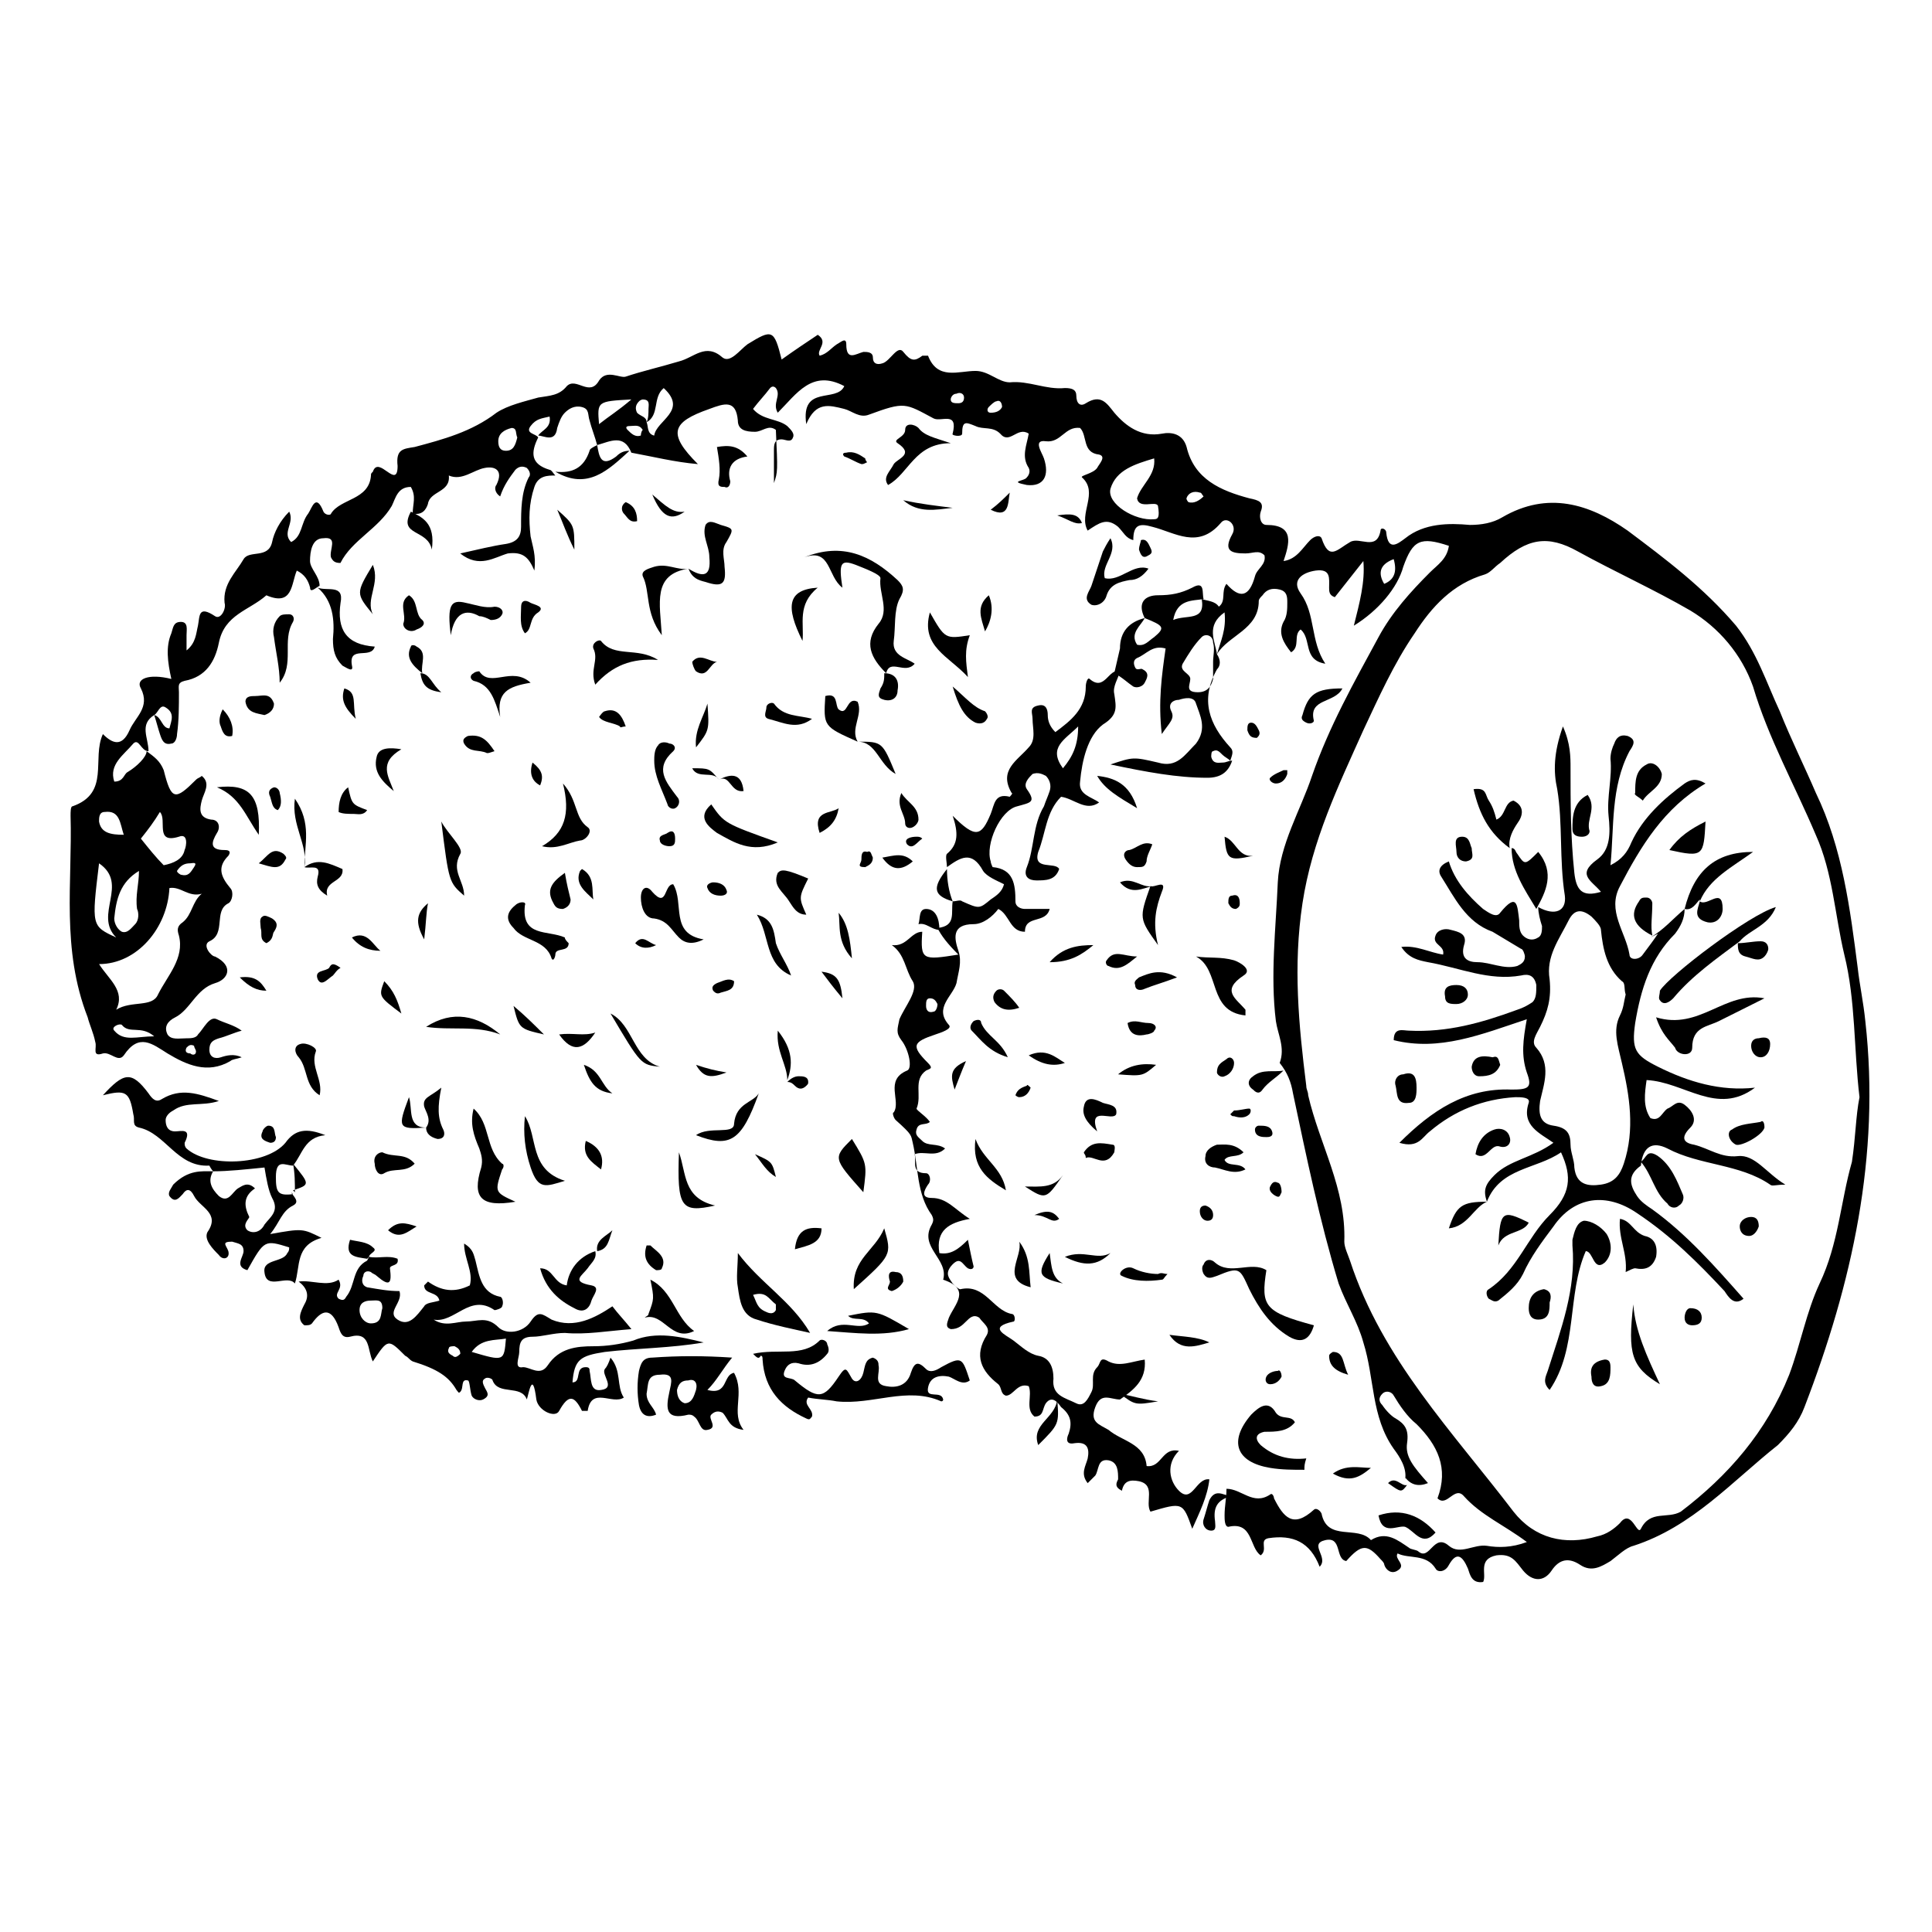 <?xml version="1.0" encoding="UTF-8"?>
<!-- Uploaded to: SVG Repo, www.svgrepo.com, Generator: SVG Repo Mixer Tools -->
<svg fill="#000000" width="800px" height="800px" version="1.1" viewBox="144 144 512 512" xmlns="http://www.w3.org/2000/svg">
 <g>
  <path d="m228.7 299.24c-1.008 0.504-2.519 2.016-2.519 0.504-0.504-2.016-1.512-3.527-3.527-4.535-1.512 3.527-1.008 9.574-8.062 6.551-4.535 4.031-11.082 5.039-12.594 12.594-1.008 5.039-3.523 9.066-9.066 10.074-2.016 0.504-1.512 1.512-1.512 3.023 0 3.527 0 7.559-0.504 11.082 0 1.008-0.504 2.519-1.512 2.519-2.016 0.504-2.519-1.008-3.023-2.519-0.504-1.512-1.008-3.527-1.512-5.039 2.016 0.504 2.016 3.527 4.031 3.527 0.504-2.016 1.512-4.031-1.008-5.543-1.512-1.008-2.016 1.512-3.023 2.016-4.031 2.523-1.512 6.051-1.512 9.574-2.016 0-2.519-3.527-4.031-2.016-2.519 3.023-6.551 5.543-5.039 10.078 2.519 0 2.519-2.016 3.527-2.519 2.519-1.512 5.039-4.031 5.039-5.543 2.016 1.512 3.527 2.519 4.535 5.039 2.016 8.062 3.023 8.062 8.566 2.519 0.504-0.504 1.008-0.504 1.512-1.008 2.519 2.016 0.504 4.535 0 6.551s-1.008 4.535 2.519 5.039c2.016 0 2.519 2.016 1.512 3.527-1.512 2.519-2.016 4.535 2.016 4.535 0.504 0 2.016 0 1.008 1.512-3.023 3.023-2.016 5.543 0.504 8.566 1.008 1.008 0.504 3.527-0.504 4.031-4.031 2.016-0.504 8.062-5.039 10.078-2.016 1.008 0.504 4.031 1.512 4.031 5.039 2.519 3.527 6.047 0 7.055-5.039 1.512-6.551 7.055-10.578 9.07-2.016 1.008-3.023 2.519-2.016 4.535 1.008 1.512 3.023 1.008 5.039 1.008 1.008 0 2.519 0 3.023-1.008 1.512-1.512 3.023-5.039 5.039-4.031 2.016 1.008 4.535 1.512 6.551 3.023-2.016 0.504-4.031 1.512-6.047 2.016-1.512 0.504-2.519 1.008-2.519 3.023 0 2.016 1.512 2.519 3.023 2.016 1.512-0.504 3.527-1.008 5.543 0-1.512 0.504-2.519 0.504-3.023 1.008-6.055 3.512-11.594 0.992-16.633-2.031-4.031-2.519-7.559-5.543-11.586 0.504-1.512 2.016-3.527-1.008-5.543-0.504-3.023 1.008-1.512-1.512-2.016-3.023-0.504-2.519-1.512-4.535-2.016-6.551-7.055-18.133-4.031-35.766-4.535-53.398 0-1.008 0-2.519 0.504-2.519 10.078-3.527 5.039-12.594 8.062-19.145 2.519 2.519 5.039 3.527 7.055-1.008 1.512-3.527 5.543-6.047 3.023-11.082-1.512-2.519 2.016-4.031 8.062-2.519-1.012-4.535-1.516-8.566-0.004-12.094 0.504-1.512 0.504-3.023 2.519-3.023s1.512 2.016 1.512 3.527v4.031c2.519-2.016 2.519-4.535 3.023-6.551 0.504-2.519 0-5.543 4.535-2.519 1.512 1.008 3.023-2.016 2.519-3.527-0.504-5.039 3.023-8.062 5.039-11.586 1.512-2.519 6.551 0 7.559-4.535 0.504-2.519 2.016-5.543 4.535-8.062 1.512 3.023-2.016 5.543 0.504 8.062 3.023-1.512 2.519-5.039 4.535-7.559 1.008-1.512 2.016-5.543 4.031-0.504 0.504 1.008 2.016 1.008 2.016 0.504 2.519-4.031 10.078-3.527 10.578-10.078 0-0.504 0-0.504 0.504-1.008 1.512-4.535 6.551 5.039 6.551-1.512-0.504-4.535 1.512-4.535 4.535-5.039 7.559-2.016 15.113-4.031 21.664-9.07 3.023-2.016 7.559-3.023 11.082-4.031 3.023-0.504 5.543-0.504 7.559-3.023 2.519-2.519 6.047 3.023 8.566-1.512 2.016-3.023 5.543-0.504 7.055-1.008 4.535-1.512 9.07-2.519 14.105-4.031 4.031-1.008 7.055-5.039 11.586-1.008 2.016 1.512 4.535-2.016 6.551-3.527 6.551-4.031 7.055-4.031 9.07 4.031 3.527-2.519 6.551-4.535 9.574-6.551 3.023 2.016-0.504 4.031 0.504 5.543 2.016-0.504 3.023-2.016 4.535-3.023 1.008-0.504 2.519-2.016 2.519 0 0 4.535 2.519 2.519 4.535 2.016 1.008 0 2.519 0 2.519 1.512s1.008 2.016 2.519 1.512c2.016-0.504 4.031-5.039 5.543-3.023 2.016 2.519 3.023 2.519 5.039 1.008h1.512c2.519 6.551 8.062 4.031 12.594 4.031 3.527 0 6.047 3.023 9.07 3.023 5.039-0.504 9.574 2.016 14.609 1.512 2.016 0 3.023 0.504 3.023 2.016 0 2.016 1.008 3.023 2.519 2.016 4.031-2.519 5.543 0 7.559 2.519 3.023 3.527 7.055 6.551 12.594 5.543 2.519-0.504 5.543 0 6.551 3.527 2.016 8.566 9.07 11.586 16.625 13.602 2.519 0.504 4.031 1.008 3.023 3.527-0.504 1.512 0 3.527 1.512 3.527 7.559 0 6.047 5.039 4.535 9.574 3.527-0.504 5.039-3.527 7.055-5.543 1.008-1.008 2.519-1.512 3.023-0.504 2.016 6.047 4.031 3.023 7.559 1.008 2.519-1.512 7.055 2.519 8.062-3.023 0-1.008 1.512-0.504 1.512 0.504 0.504 5.039 3.023 3.023 5.039 1.512 5.039-4.031 11.586-4.031 17.129-3.527 3.023 0 6.047-0.504 8.566-2.016 12.09-7.055 23.176-3.527 33.25 3.527 10.078 7.559 20.152 15.113 28.719 25.191 5.543 7.055 8.062 15.113 11.586 22.672 3.023 7.559 6.551 14.609 9.574 21.664 7.055 14.609 9.07 30.73 11.082 46.352 0.504 4.535 1.512 9.07 2.016 14.105 4.031 35.77-3.527 69.527-16.121 102.27-1.512 4.031-4.031 7.055-7.055 10.078-12.09 9.574-22.672 21.664-38.289 26.703-2.016 0.504-4.031 2.519-6.047 4.031-2.519 1.512-5.039 3.023-8.062 1.008-3.023-2.016-5.543-1.512-7.559 1.512-2.016 3.023-5.039 3.023-7.559 0-2.016-2.519-3.023-4.535-7.055-4.031-5.039 1.008-2.519 5.039-3.527 7.055-3.023 0.504-3.527-2.016-4.031-3.527-1.512-3.527-3.023-4.535-5.039-1.008-1.008 2.016-3.023 2.016-3.527 1.008-2.519-4.031-7.055-2.519-10.078-4.031-1.008 1.512 2.519 3.023 0 4.535-1.512 1.008-3.023 0-3.527-1.512 0-0.504-0.504-1.008-1.008-1.512-3.527-4.031-5.039-4.031-9.07 0.504-3.023-0.504-1.008-6.551-5.543-5.543-4.535 1.008 1.008 4.535-1.512 7.055-2.519-6.551-7.055-8.566-13.602-7.559-2.519 0.504 0 3.023-2.016 4.535-3.023-2.016-2.016-9.07-8.566-7.559-1.008 0-1.008-2.016-1.008-3.023 0-2.519 0.504-4.535 0.504-7.055 4.031 0 7.055 4.535 11.586 1.512 0.504-0.504 1.008 0.504 1.008 1.008 2.519 5.039 5.039 8.062 10.578 3.023 0.504-0.504 1.512 0 2.016 1.008 1.512 7.559 9.574 3.023 13.098 7.055 4.031-2.519 7.055 0 10.078 2.016 0.504 0.504 2.016 0.504 2.519 1.008 3.023 2.519 4.031-5.039 8.062-1.512 3.023 2.519 6.551-0.504 10.078 0 3.023 0.504 6.551 0.504 10.578-1.008-6.047-4.535-12.09-7.055-16.625-12.09-2.519-3.023-4.535 3.023-7.055 0.504 3.023-8.062 0-14.105-5.543-19.648-2.519-2.016-4.535-5.039-6.047-7.559-0.504-1.008-2.016-1.512-3.023-0.504-1.008 1.008-1.008 2.016 0 3.023 1.008 1.512 2.519 3.023 3.527 3.527 2.519 1.512 3.527 3.023 3.023 6.551-0.504 3.527 1.512 6.047 5.543 10.578-2.519 1.008-4.535 0.504-6.047-1.512v0.504c0.504-3.023-1.512-6.047-3.023-8.062-6.047-8.566-5.039-18.641-8.062-28.215-1.512-5.543-4.535-10.078-6.551-15.617-5.039-16.625-8.566-33.754-12.09-50.383-0.504-3.023-1.512-5.543-3.527-8.062 1.512-4.031-0.504-7.559-1.008-11.082-1.512-12.09 0-24.688 0.504-36.777 0.504-10.078 6.047-19.145 9.07-28.215 4.535-13.098 11.082-24.688 17.633-36.777 3.527-6.551 8.566-12.09 13.602-17.129 2.016-2.016 4.535-3.527 5.039-7.055-7.559-2.519-9.574-1.512-12.09 5.543-1.512 5.543-6.551 11.586-13.098 15.617 1.512-6.047 3.023-11.586 2.519-17.129 0 0-7.559 9.574-7.559 9.574-1.512-0.504-1.512-1.512-1.512-2.519 0-2.519 0.504-5.039-3.527-4.535-3.527 0.504-6.551 2.519-4.031 6.047 4.031 5.543 2.519 12.594 6.551 18.641-6.047-1.008-3.527-6.551-6.551-9.07-2.016 1.512 0 4.535-2.519 6.047-2.016-2.519-3.527-5.039-2.016-8.062 1.008-1.512 1.008-3.527 1.008-5.039s0-3.023-2.016-3.527c-2.016-0.504-3.527 0-4.535 1.512-0.504 0.504-1.008 1.008-1.008 1.512 0 7.559-8.062 9.07-11.082 14.105 1.008-3.527 2.519-6.551 2.016-11.082-5.039 3.527-2.519 7.559-2.016 11.082 1.008 1.512 1.008 3.023 0 4.031-4.535 8.062-2.016 14.609 3.527 20.656 1.008 1.008 0.504 2.016 0 3.527-0.504-0.504-1.512-1.008-2.016-1.512-1.008-1.008-1.512-1.512-2.519-1.008-0.504 0-0.504 1.008-0.504 1.512 0.504 2.016 2.016 1.512 3.023 1.512 1.008 0 1.512-0.504 2.519-0.504-1.008 3.023-3.023 4.535-6.551 4.535-8.062 0-16.121-1.512-25.695-3.527 6.047-2.016 6.047-2.016 12.594-0.504 5.039 1.512 7.055-2.016 10.078-5.039 3.023-4.031 1.008-7.559 0-10.578-0.504-2.016-3.023-1.512-4.535-1.008-1.512 0-3.023 1.008-2.016 3.023 1.008 2.016-0.504 3.023-2.519 6.047-1.008-8.566 0-15.617 1.008-22.672-3.527-1.008-5.039 1.512-7.559 2.519-1.008 0.504-1.008 1.512-0.504 2.519 0.504 1.008 1.512 0 2.016 0.504 2.016 1.008 1.008 2.519 0.504 3.527-0.504 1.008-2.016 1.512-3.023 1.008-1.512-1.008-3.023-2.519-5.039-3.527 0.504-2.016 1.008-4.535 1.512-6.551 0-4.535 2.519-7.055 6.551-8.062-1.008 2.016-4.031 4.031-2.016 7.055 2.016 0.504 3.023-1.008 4.535-2.016 3.023-2.519 2.519-3.023-2.519-5.039-2.016-4.031 0-6.047 3.527-6.047 3.527 0 6.047-0.504 9.07-2.016 3.527-2.016 2.519 1.512 3.023 3.023-3.023 0.504-7.055 0-8.062 5.543 3.527-1.512 8.566 0.504 7.559-5.543 1.512 0.504 3.527 0.504 4.535 2.016 2.016-1.512 0.504-4.031 2.016-6.047 3.527 4.031 6.047 3.527 7.559-2.016 0.504-2.016 3.023-3.023 2.519-5.543-1.512-1.512-3.023-0.504-5.039-0.504-3.527 0-6.047-0.504-3.527-5.039 1.512-2.519-1.512-5.039-3.023-3.023-6.047 7.055-12.09 2.519-18.137 1.008-3.527-1.008-5.039-0.504-5.039 3.527-2.016-0.504-2.519-2.016-4.031-3.527-3.023-2.519-5.039-1.008-8.062 1.008-2.519-4.535 3.023-10.078-1.512-14.105-0.504-0.504 3.023-1.008 4.031-2.519 0.504-1.008 2.519-3.023 0.504-3.527-4.535-0.504-3.023-5.039-5.039-7.055-4.031-0.504-5.039 4.031-9.07 3.527-3.527-0.504-1.008 3.023-0.504 4.535 1.512 4.535 0 7.559-4.535 7.055-5.039-1.008-0.504-1.008 0-2.016 0.504-0.504 1.008-1.512 0.504-2.519-2.016-3.023-0.504-6.047 0-9.07-3.023-2.016-5.039 3.023-7.559 0-2.016-2.016-4.535-1.008-6.551-2.016-2.519-1.008-3.527-1.512-3.527 2.016 0 1.008-3.023 0.504-2.519 0 1.512-6.047-3.023-3.023-5.039-4.031-7.559-4.031-7.559-4.535-17.129-1.008-2.519 1.008-4.535-1.008-6.551-1.512-4.031-1.008-7.559-2.016-10.078 4.031-1.512-10.578 8.062-5.543 10.078-10.078-8.566-4.535-12.594 2.016-17.633 7.055-1.512-2.519 1.008-4.535-0.504-6.551-0.504-0.504-1.008-0.504-1.512 0-1.512 2.016-3.023 3.527-4.535 5.543 2.519 3.023 6.551 2.519 9.07 4.535 1.008 1.008 2.016 2.016 1.512 3.023-0.504 1.512-2.016 0.504-3.023 0.504-2.016 0-2.016 1.512-2.016 3.023v8.566c1.012-3.016 1.012-3.016 0.508-14.098-2.016-1.512-3.527 0.504-5.543 0.504-2.519 0-4.535-0.504-4.535-3.023-0.504-5.543-3.527-4.535-7.559-3.023-10.078 3.527-11.082 6.551-3.023 14.609-6.047-0.504-12.09-2.016-17.633-3.023-2.016-5.039-5.543-3.023-9.07-2.016-0.504-2.016-1.512-4.535-2.016-6.551-0.504-1.512 0-3.023-2.016-3.527s-3.527 0.504-4.535 1.512c-1.008 1.008-1.512 2.519-2.016 4.031-0.504 4.031-3.527 2.016-5.039 2.016 1.008-1.512 3.527-2.016 3.023-5.039-2.016 0.504-3.527 0.504-5.039 2.519-1.512 2.016 1.512 2.016 2.016 3.023-2.016 4.031-2.016 7.055 3.023 8.566 0.504 0 1.008 1.008 1.512 1.512-2.016 0-4.535 0-5.543 3.023-1.512 4.535-1.512 8.566-1.008 13.098 0.504 2.519 1.512 5.039 1.008 9.07-1.512-3.527-3.023-5.039-7.055-4.535-3.527 1.008-7.559 4.031-12.594 0 4.535-1.008 8.566-2.016 12.09-2.519 3.023-0.504 4.031-2.016 4.031-4.535 0-4.535 0-9.07 2.016-13.098 0.504-0.504 0.504-1.512-0.504-2.519-1.008-0.504-2.016-0.504-3.023 0.504-1.512 2.016-3.023 4.031-4.031 7.055-1.512-1.008-1.512-2.519-1.008-3.023 2.016-4.031-0.504-5.039-3.023-4.535-3.023 0.504-6.047 3.527-9.574 2.016 0.504 4.535-5.039 4.031-5.543 7.559-0.504 1.512-1.512 3.023-4.031 2.519 0-2.519 1.008-4.535-0.504-7.055-3.527 0-4.031 3.023-5.039 5.039-3.527 6.047-10.578 9.07-13.602 15.113-1.512 0-2.016-0.504-2.519-1.512-0.504-2.016 2.016-5.543-2.016-5.039-3.023 0-3.527 3.527-3.527 6.047 0.016 2.016 2.535 4.031 2.535 6.551zm86.656-43.328c0.504-1.008 0.504-2.519 0.504-3.527 0-1.008 0.504-2.519-1.512-2.519 0 0-0.504 0-1.008 0.504-1.008 1.008-1.008 2.016-0.504 3.023 1.008 1.008 2.519 1.008 2.519 2.519 0.504 1.008 0 3.023 2.016 3.527 0.504-4.031 9.07-6.551 2.519-12.594-3.023 2.516-1.008 7.051-4.535 9.066zm321.43 178.85c-1.512-12.594-1.008-25.695-4.031-37.785-2.519-10.578-3.023-21.664-7.559-31.738-5.543-13.098-12.594-25.695-16.625-39.297-3.023-8.566-9.07-15.617-16.625-20.152-9.574-5.543-19.648-10.078-29.727-15.617-8.062-4.535-13.602-3.527-20.656 3.023-1.512 1.008-2.519 2.519-4.031 3.023-8.566 2.519-14.105 8.566-18.641 15.617-5.543 8.062-9.574 17.129-13.602 25.695-6.551 14.609-13.602 29.223-16.121 45.848s-1.008 32.242 1.008 48.367c0 1.008 0.504 1.512 0.504 2.519 3.023 13.098 10.078 24.688 9.574 38.793 0 1.512 1.008 3.527 1.512 5.039 8.566 26.199 27.207 45.344 43.328 66.504 5.543 7.055 13.602 9.07 22.168 6.551 2.519-0.504 4.535-2.016 6.047-3.527 3.023-4.031 4.535 3.527 5.543 1.512 2.519-5.039 7.055-2.519 10.578-4.535 12.594-9.574 22.672-21.16 28.719-36.273 3.023-8.062 4.535-16.625 8.062-24.184 5.039-10.578 5.543-21.664 8.566-32.242 1-6.562 1-12.102 2.008-17.141zm-466.53-35.266c2.519 4.031 7.055 7.055 4.535 12.09 4.031-2.519 9.574-0.504 11.082-4.031 2.519-5.039 7.055-9.574 5.543-15.617-0.504-1.512-0.504-2.519 1.008-3.527 2.519-2.016 2.519-5.543 5.039-7.559-3.527 1.008-5.543-2.016-8.566-1.512-0.504 10.582-8.566 20.156-18.641 20.156zm279.61-134.02c-5.039 1.512-10.078 3.023-11.586 8.062-1.008 4.031 6.551 8.566 11.586 8.062 1.008 0 1.512-0.504 1.008-3.527-0.504-1.512-5.039 1.008-5.543-2.016 1.008-3.527 5.039-6.047 4.535-10.582zm15.617 53.91c0-1.512 0.504-3.527 0-5.039 0-2.016-2.016-2.519-3.023-1.512-2.016 2.016-3.527 4.535-5.039 7.055-1.008 2.016 2.016 2.519 2.016 4.031s-1.512 3.527 2.016 3.527c2.519 0 3.527-1.512 4.031-3.527v-4.535zm-284.15 46.852c2.016 2.519 4.031 5.039 6.047 7.055 2.519-0.504 5.039-1.512 5.543-4.031 0.504-1.008 1.008-4.535-1.512-3.527-6.551 2.016-3.023-4.535-5.039-6.551-1.512 2.523-3.023 4.535-5.039 7.055zm-11.082 6.551c-2.016 16.625-2.016 16.625 4.535 19.648-6.047-6.047 3.527-14.105-4.535-19.648zm10.578 2.016c-5.039 3.023-6.047 7.559-6.551 12.594 0 1.512 1.008 3.023 2.016 3.527 1.512 0.504 2.519-1.008 3.527-2.016 1.008-1.008 1.008-3.023 0.504-4.031-0.504-3.523 0.504-6.547 0.504-10.074zm130.49-124.95c-9.07 0.504-9.07 0.504-8.566 6.551 2.519-2.016 5.039-3.527 8.566-6.551zm-134.52 115.37c-1.008-3.023-1.008-6.551-5.039-6.047-1.512 0-1.512 1.512-1.512 2.519 0.504 3.023 3.023 3.527 6.551 3.527zm104.29-105.29c-0.504-1.008 0-2.519-1.512-2.519-2.016 0.504-3.527 1.512-3.527 3.527 0 1.512 0.504 2.519 2.016 2.519 2.019-0.004 2.519-1.516 3.023-3.527zm-96.227 158.7c-3.527-3.023-6.551-0.504-8.566-3.023-0.5-0.504-3.019 0.504-2.012 1.512 2.519 3.023 6.043 1.512 10.578 1.512zm328.48-126.46c-4.031 1.512-4.031 4.031-2.519 6.551 2.519-1.008 3.527-3.023 2.519-6.551zm-321.43 83.633c2.016 0.504 2.519-0.504 3.527-2.016s-0.504-1.008-1.008-1.008c-1.512 0-2.519 0.504-3.527 2.016 0 0.504 1.008 1.008 1.008 1.008zm271.05-100.26c-0.504-0.504-0.504-1.008-1.008-1.008-1.512-0.504-3.023 0-3.527 1.512 0 0.504 0.504 1.008 0.504 1.008 1.512 0.504 3.023-0.504 4.031-1.512zm-267.02 147.11c0-0.504-0.504-1.008-0.504-1.512-1.008-0.504-1.512 0-2.016 0.504-0.504 1.008 0 1.512 1.008 1.512 0.504 0.5 1.512 0.5 1.512-0.504zm203.54-173.31c0-1.008-1.008-1.512-2.016-1.008-1.008 0-1.512 1.008-1.512 1.512 0 1.008 1.008 1.008 2.016 1.008s1.512-0.504 1.512-1.512zm10.074 2.519c0-1.008-0.504-2.016-1.512-1.512-0.504 0-1.512 1.008-2.016 1.512-0.504 0.504-0.504 1.512 0.504 1.512 1.512 0 2.519-0.504 3.023-1.512zm-95.219 6.047c-1.008-1.512-2.016-1.008-3.527-1.008-1.008 0-1.008 0.504-0.504 1.008 1.008 1.008 2.016 2.016 3.527 1.512 0 0 0-1.008 0.504-1.512z"/>
  <path d="m392.44 389.92c5.039-0.504 3.527-4.031 4.031-7.055 1.008 0 2.016-0.504 2.519 0 4.535 2.016 4.535 2.016 7.559-0.504 1.512-1.008 3.023-2.016 3.527-4.031-2.016-1.008-4.535-2.016-5.543-3.527-3.023-5.543-6.047-3.527-9.574-1.008 0-1.008-0.504-3.023 0-3.527 3.023-2.519 3.023-5.543 1.512-10.078 6.047 6.047 7.559 5.543 10.078-0.504 1.008-2.519 1.008-5.543 5.039-4.535 0 0 1.008-1.008 0.504-1.008-3.527-6.047 1.512-8.566 4.535-12.09 2.016-2.016 1.008-5.039 1.008-7.559 0-1.512-1.008-3.023 1.512-3.527 2.016-0.504 2.519 1.008 2.519 2.519s0.504 3.023 2.016 4.535c4.031-3.023 8.062-6.047 8.062-12.09 0-1.008 0.504-2.519 1.008-2.016 4.031 3.527 5.039-3.023 8.062-2.016-0.504 2.016-2.016 4.031-1.512 6.047 0.504 3.527 1.008 5.543-3.023 8.062-4.031 3.023-5.543 9.574-6.047 15.113-0.504 3.527 3.023 4.031 5.039 5.543-3.527 2.519-6.551-1.008-10.078-1.512-4.031 4.031-4.031 9.574-6.047 14.609-1.512 5.039 4.535 2.519 5.543 4.535-1.008 3.023-3.527 3.023-6.047 3.023-2.016 0-3.527-1.008-2.519-3.527 2.016-5.039 1.512-11.082 4.535-16.121 0.504-1.512 1.008-2.519 1.512-4.031s0-3.023-1.008-4.031c-1.008-0.504-2.016-1.008-3.527-0.504-1.008 1.008-2.519 2.519-1.512 4.031 2.519 3.527 1.008 3.527-2.519 4.535-4.535 1.008-8.566 10.078-7.055 14.609 0 0.504 0.504 1.512 0.504 1.512 5.543 0.504 6.047 4.535 6.047 9.07 0 1.512 1.512 2.016 2.519 2.016h6.551c-1.008 4.031-6.551 1.512-6.551 6.047-4.031 0-4.031-4.535-7.055-6.047-1.512 2.016-4.031 4.031-6.551 4.031-6.047 0-5.039 4.031-4.031 7.055s0 5.543-0.504 8.566c-1.008 3.527-6.047 6.551-2.016 11.082 1.008 1.008-2.016 2.016-3.527 2.519-6.047 2.016-6.551 3.023-2.016 7.559 1.512 1.512 0.504 1.512-0.504 2.016-3.527 2.519-1.008 6.551-2.519 10.078 0 0.504 2.519 2.016 3.527 3.527-1.008 1.008-3.023 0-3.527 2.016-0.504 1.512 0.504 2.016 1.512 3.023 1.512 1.512 4.031 0.504 6.047 2.016-2.519 2.519-5.543 0.504-8.062 1.512 0.504 2.016-1.008 5.039 3.023 5.039 1.008 0 1.512 2.016 0.504 3.023-1.008 1.512-2.016 3.527 1.008 3.527 4.031 0 6.047 3.023 10.078 5.543-5.543 1.008-9.07 3.023-8.062 9.07 3.023 0.504 5.039-1.008 7.559-3.527 0.504 2.519 1.008 5.039 1.512 7.055 0 0.504-0.504 1.008-1.512 0.504-1.512-1.008-2.016-3.527-4.535-0.504-1.512 2.016-0.504 3.023 0.504 4.535 0.504 0.504 1.512 1.512 2.016 1.512 6.551-1.512 8.566 5.543 13.602 6.551 1.008 0 1.008 2.016 0.504 2.016-7.055 1.512-2.016 3.527 0 5.039s4.031 3.527 6.551 4.031c3.023 0.504 4.031 3.023 4.031 6.047-0.504 4.535 3.023 5.039 6.047 6.551 2.016 1.008 3.023-1.008 4.031-3.023 1.008-2.016-0.504-4.535 1.512-6.551 1.008-1.008 0.504-3.023 3.023-1.512 3.023 1.512 6.047 0 9.574-0.504 0.504 5.543-3.023 8.062-6.551 10.578-2.519 0-5.039-2.016-6.551 2.016s1.008 4.535 3.527 6.047c3.527 3.023 9.574 3.527 10.078 9.574 4.031 0.504 4.031-5.039 8.566-4.031-3.527 3.527-2.519 8.062 0 10.578 3.527 3.527 4.535-3.527 8.062-3.023-0.504 4.535-2.519 8.566-4.535 13.098-2.519-7.055-2.519-7.055-11.082-4.535-1.512-2.519 1.512-7.055-3.023-8.062-2.519-0.504-4.031 0-4.535 2.519-2.016-1.008-1.512-2.016-1.008-3.023 0-2.016 0-4.535-2.519-5.039-3.023-0.504-2.519 2.519-3.527 4.031-0.504 0.504-1.008 1.008-2.016 2.016-2.016-2.519-0.504-4.535 0-6.551 0.504-2.519 0-4.535-3.527-4.031-2.519 0.504-2.016-1.512-1.512-2.519 1.008-3.023 0.504-5.039-2.016-7.055-1.008-1.512-2.519-3.023-4.031-1.008-1.008 1.512-0.504 3.527-3.023 3.527-2.519-2.016-0.504-5.543-1.512-8.062-3.023-1.008-4.031 2.519-6.047 2.519-1.512-0.504-1.008-2.016-2.016-3.023-4.535-3.527-6.551-7.559-3.023-13.098 1.008-2.016-1.008-3.023-2.016-4.535-1.512-1.008-2.519 0-3.527 1.008s-2.016 2.016-4.031 2.016c-1.512-0.504-1.008-1.512-0.504-3.023 1.512-3.527 6.047-7.559-1.512-10.078 1.512-5.543-6.551-8.566-3.023-14.609 0.504-1.008 0.504-1.512 0-2.519-4.031-5.543-3.527-12.594-5.039-19.145-0.504-2.016 0-2.016-4.535-6.047-0.504-0.504-1.008-2.016-0.504-2.016 2.016-3.023-2.519-8.566 3.527-11.082 1.512-0.504 0.504-5.543-1.512-8.062-1.512-2.016-1.008-3.023-0.504-5.543 1.512-3.527 5.039-7.559 3.527-10.078-2.016-3.023-2.016-7.055-5.543-9.574 4.031 0.504 5.039-3.527 8.062-3.527-0.504 7.559 0 7.559 9.574 6.047-3.023-3.023-4.535-5.039-5.543-7.055zm37.281-53.402c-3.527 3.527-8.062 5.543-4.031 11.082 2.519-3.023 4.031-6.047 4.031-11.082zm-37.281 73.555c-0.504-1.008-1.008-1.512-2.016-1.512-1.008 0-1.008 1.008-1.008 2.016s0.504 2.016 2.016 1.512c0.504 0 1.008-1.008 1.008-2.016z"/>
  <path d="m241.8 477.08c2.519 0.504 5.039-0.504 7.559 0.504 0.504 2.016-2.016 1.512-2.016 2.519 0.504 4.031 0 5.039-3.527 2.016-0.504-0.504-1.008-0.504-1.512-1.008-1.008-0.504-2.016 0-2.016 1.008-0.504 1.008-0.504 2.519 1.008 3.023 3.023 0.504 5.543 1.008 8.566 1.008 1.008 3.023-3.527 5.543-0.504 7.559 3.023 2.016 5.039-1.008 7.055-3.527 0.504-1.008 2.519-1.008 4.031-1.512-0.504-2.519-4.031-1.512-4.031-4.031 0.504-0.504 1.008-1.008 1.008-1.008 3.527 2.519 7.055 3.023 11.082 1.008 1.008-3.527-1.512-7.055-1.512-11.082 2.519 1.512 2.519 3.023 3.023 4.535 1.008 4.031 1.512 8.566 6.551 9.574 0.504 0 1.008 1.512 0.504 2.519 0 0.504-1.512 1.008-2.016 1.008-6.551-4.535-10.578 3.527-16.121 2.519 3.023 2.016 6.047 0.504 8.566 0.504 3.023 0 5.543-1.512 8.566 1.512 2.016 2.016 6.551 1.512 8.566-1.512 2.016-3.023 3.023-2.016 5.543-0.504 6.047 2.519 11.586-0.504 16.121-3.527 1.512 2.016 3.023 3.527 5.039 6.047-6.551 0.504-12.09 1.512-17.633 1.008-3.023 0-6.047 1.008-8.566 1.008-3.023 0-3.527 1.512-3.527 4.031 0 1.512-1.512 4.535 1.008 4.031 2.016 0 4.535 2.519 6.551-0.504 3.023-4.535 7.559-5.039 12.09-5.039 3.527 0 7.055-0.504 10.578-1.512 6.047-2.519 12.594-1.008 18.641 0.504-8.566 1.512-17.633 1.512-26.199 2.519-6.551 1.008-8.062 2.016-8.566 8.062 2.519 0 0.504-4.031 3.527-4.031 1.008 0 1.008 0.504 1.008 1.008 0.504 2.016 0 5.543 3.023 5.039 4.031-0.504 0-4.031 1.008-5.543 0.504-0.504 1.008-1.512 1.512-3.023 3.023 3.527 1.512 7.559 3.527 10.578-3.023 2.016-8.566-3.023-9.574 3.527h-1.512c-2.016-4.031-3.527-4.535-6.047 0-1.008 2.016-5.543 0-6.047-3.023-1.008-8.062-2.016-1.512-2.519 0-1.512-4.031-7.559-1.008-9.07-5.039 0-0.504-1.512-1.008-2.016-0.504-1.008 0.504-0.504 1.512 0 2.519 0.504 1.008 1.512 2.016-0.504 3.023-1.008 0.504-2.519 0-3.023-1.008-0.504-1.512-0.504-4.031-1.008-4.031-2.016-0.504-1.008 2.016-2.016 3.023-0.504 0.504-0.504 0-1.008-0.504-2.016-3.527-5.039-5.543-11.586-7.559-1.008-0.504-1.008-1.008-2.016-1.512-4.535-4.535-4.535-4.535-8.566 1.512-1.512-3.023-0.504-8.062-6.047-6.551-2.016 0.504-2.519-1.008-3.023-2.519-2.016-5.543-4.535-4.535-7.055-1.008-0.504 0.504-1.008 0.504-2.016 0.504-2.016-1.512-1.008-3.527 0-5.543 1.512-2.519 0.504-4.535-1.512-6.047 3.527-0.504 7.559 1.512 10.578-0.504 1.512 2.519-1.512 3.527 0 5.039 1.008 0.504 1.512 0.504 2.016-0.504 2.519-3.023 1.512-7.559 5.543-9.574zm27.207 25.191c8.566 2.519 8.566 2.519 9.07-3.527-3.023 0.504-6.551 0-9.07 3.527zm-23.68-11.59c0-2.519-1.512-2.016-3.023-2.016-1.512 0-3.023 0.504-3.023 2.519s1.512 3.527 3.023 3.527c3.023 0 2.519-2.519 3.023-4.031zm20.656 12.094c0-1.008-0.504-1.512-1.512-2.016-0.504 0-1.512 0-1.512 0.504-0.504 1.008 0 1.512 1.008 2.016 0.504 0.504 1.008 0.504 2.016-0.504z"/>
  <path d="m200.49 454.41c-0.504-0.504-1.008-1.512-1.008-1.512-8.566 0.504-11.586-8.566-18.641-10.078-2.016-0.504-1.008-2.016-1.512-3.527-1.008-6.047-2.016-6.551-8.062-5.039 5.543-6.047 7.559-6.551 12.09-0.504 1.012 1.516 2.019 2.523 3.531 1.516 5.039-3.023 9.574-1.512 15.113 0.504-4.535 1.512-8.566 0-12.09 2.519-1.008 0.504-2.016 1.512-2.016 2.519 0 1.512 0.504 3.023 2.519 3.023 1.512 0 4.535-1.008 2.519 3.023 0 0.504 0 1.008 0.504 1.512 5.543 5.039 21.16 4.535 26.199-1.512 2.519-3.527 5.543-4.031 10.578-2.016-5.543 0.504-6.047 5.039-8.566 8.062-2.016 0-4.535-2.016-4.535 3.023 0 4.031 0.504 5.039 4.535 4.535l-0.504-0.504c0.504 1.008 2.519 2.519 0.504 3.527-3.023 1.512-3.527 4.535-6.047 7.559 8.566-1.512 8.566-1.512 13.602 1.008-7.055 2.016-5.543 7.559-7.055 12.09-2.016-2.519-7.559 2.016-8.062-3.023-0.504-3.527 5.039-2.519 6.047-5.039 0.504-0.504 0.504-1.008 0.504-1.512-6.551-2.016-6.551-2.016-11.082 6.047-3.527-1.008-1.008-3.527-1.008-5.039 0-2.016-1.512-2.016-3.023-2.519-3.023 0-1.512 1.008-1.008 2.519 0.504 2.016-1.512 2.519-2.519 1.008-1.512-1.512-4.031-4.031-3.023-6.047 3.527-5.039-2.016-6.551-3.527-9.574-1.008-2.016-2.016-2.016-3.023-0.504-1.008 1.008-2.016 2.519-3.527 0.504-0.504-1.008 0.504-2.016 1.008-3.023 4.039-4.031 7.566-3.527 10.586-3.527-1.512 2.519-0.504 4.535 1.512 6.551 2.519 2.016 3.527-1.008 5.039-2.016 1.008-0.504 2.519-2.016 4.535 0-3.023 2.016-3.023 4.535-1.512 7.559 0 0.504-2.016 2.016-0.504 3.527 1.512 1.008 3.527 0.504 4.535-1.512 1.512-2.016 4.031-3.527 2.016-7.055-1.008-2.016-1.512-5.039-2.016-8.062-5.039 0.504-9.574 1.008-13.605 1.008z"/>
  <path d="m343.57 502.78c6.551-1.512 13.098 1.008 17.633-3.527 0.504-0.504 2.016 0 2.016 1.008 0.504 1.008 0.504 2.016 0 2.519-2.016 2.519-4.535 3.527-7.559 2.519-2.016-0.504-3.023 0.504-3.527 1.512-1.512 3.023 1.512 2.016 2.519 3.023 6.047 5.039 7.559 5.039 11.586-1.008 2.016-3.023 2.016-2.016 3.527 0.504 1.008 1.512 2.519 0.504 3.023-1.512 0.504-2.016 0.504-3.527 2.519-4.031 1.512 0.504 1.512 1.512 1.512 2.016 0.504 2.016-1.512 5.039 2.016 5.543 2.519 0.504 5.543 0 6.551-3.527 1.008-3.023 2.016-3.023 4.031-1.008 1.008 1.008 2.519 0.504 4.031-0.504 5.543-3.023 5.543-2.519 7.559 3.527-2.016 1.512-4.031-0.504-5.543-1.008-2.519-0.504-5.039 0-5.543 3.023-0.504 3.023 3.527 0.504 4.031 3.023 0 0.504-0.504 0.504-0.504 0.504-9.07-4.031-18.137 1.008-27.711 0-2.519-0.504-5.039-0.504-7.559-1.008-1.512 2.016 1.512 3.023 1.008 5.039-0.504 0.504-0.504 1.008-1.512 0.504-6.551-3.023-11.082-7.559-11.586-15.617 0-0.504 0-1.008-0.504-1.008-0.504 1-1.008 0.5-2.016-0.508z"/>
  <path d="m341.05 522.93c-4.031-0.504-4.031-3.023-5.543-4.535-1.008-0.504-2.016-0.504-3.023 0.504-1.008 1.008 2.016 3.527-1.008 4.031-2.016 0.504-2.016-2.519-3.527-3.527-0.504-0.504-1.008-0.504-1.512-0.504-6.047 1.512-6.047-1.512-5.039-6.047 0.504-2.519 1.512-5.039-2.519-4.535-3.527 0-3.023 2.519-3.527 5.039 0 2.519 2.016 3.527 2.519 5.543-2.519 1.008-4.031 0-4.535-2.519-0.504-3.023-0.504-6.047 0-9.07 0.504-2.016 1.008-3.527 3.527-3.527 7.055-0.504 13.602-0.504 21.16 0-2.519 3.023-4.031 6.047-6.551 8.566 5.543 1.512 4.031-4.031 7.055-4.535 3.023 5.543-1.004 10.582 2.523 15.117zm-14.613-13.102c-1.512 0-2.519 0.504-3.023 2.519 0 1.512 0.504 3.023 2.016 3.527 2.016 0 2.519-2.016 3.023-3.527 0.504-2.016-0.504-3.023-2.016-2.519z"/>
  <path d="m378.84 322.41c-4.031-4.027-6.047-8.059-2.016-13.098 3.023-3.527 0-8.062 0.504-12.09 0-1.008-4.031-2.519-6.551-3.527-4.031-1.512-4.535-0.504-3.527 6.047-4.031-3.023-3.023-10.578-10.078-8.062 10.078-4.031 17.633-0.504 24.688 6.047 1.512 1.512 2.016 2.519 0.504 5.039-1.512 3.023-1.008 7.559-1.512 11.082-0.504 4.031 3.527 4.535 5.543 6.047-2.519 3.019-6.547-1.512-7.555 2.516z"/>
  <path d="m489.68 533.51c-3.023 0-6.047 0-9.07-0.504-9.07-1.512-11.082-7.055-5.039-14.105 2.016-2.016 4.535-4.031 6.551-0.504 1.512 2.016 4.031 0.504 5.039 2.519-2.016 2.519-5.039 2.519-8.062 2.519-2.519 0.504-2.519 2.016-1.008 3.527 3.527 3.023 7.559 4.031 12.09 3.527-0.5 1.508-0.5 2.012-0.5 3.019z"/>
  <path d="m339.54 476.07c6.047 8.062 14.105 12.594 19.145 21.16-4.535-1.008-9.574-2.016-14.105-3.527-4.031-1.008-4.535-5.039-5.039-8.566-0.504-2.516 0-5.539 0-9.066zm4.027 11.082c1.008 2.016 1.008 3.527 3.527 4.535 1.008 0.504 2.016 0.504 2.519-0.504v-1.512c-2.016-1.512-2.519-3.527-6.047-2.519z"/>
  <path d="m492.2 495.22c-1.008 3.527-3.023 5.039-6.551 3.023-5.039-3.023-8.062-7.559-10.578-12.594-2.519-5.543-2.519-6.047-8.566-3.527-1.512 0.504-2.519 1.008-3.527-0.504-0.504-1.008-0.504-2.016 0-2.519 0.504-1.512 2.016-1.512 3.023-0.504 4.031 3.527 9.574-0.504 13.602 2.016-1.508 9.57-0.5 11.082 12.598 14.609z"/>
  <path d="m301.75 475.57c0.504 2.016-1.008 3.023-2.016 4.535-1.512 2.016-4.535 3.527 1.008 4.535 2.519 0.504 0.504 2.519 0 4.031-0.504 2.016-2.016 3.527-4.535 2.016-4.031-2.016-7.559-5.039-9.07-10.578 3.527 0 3.527 4.031 7.055 4.535 0.508-4.035 3.027-7.562 7.559-9.074z"/>
  <path d="m269.51 437.79c4.535 4.031 3.023 10.578 7.559 14.609 0.504 0 0.504 1.008 0 1.512-2.016 6.047-2.016 6.047 3.527 8.566-9.07 1.512-11.586-1.008-9.07-9.07 0.504-2.016 0-3.527-0.504-5.039-1.512-3.527-2.519-6.547-1.512-10.578z"/>
  <path d="m474.06 413.1c-10.078-1.008-6.551-12.09-13.098-15.617 3.527 0.504 6.551 0 10.078 1.008 1.512 0.504 5.039 2.519 2.519 4.031-6.047 4.031-2.016 6.047 0.504 9.07-0.004 0.5-0.004 0.5-0.004 1.508z"/>
  <path d="m326.44 294.7c4.031 2.519 6.047 2.016 5.543-3.023 0-3.023-2.016-5.543-1.008-8.566 1.008-1.512 2.519-0.504 4.031 0 3.527 1.008 3.527 1.008 1.512 4.535-1.512 2.016-0.504 4.535-0.504 6.551 0.504 4.535-0.504 5.543-5.039 4.031-2.016-0.504-3.527-1.008-4.535-3.527z"/>
  <path d="m330.47 392.95c-3.023 1.512-5.039 1.008-6.551-0.504-2.016-2.016-3.023-4.535-6.551-5.039-2.519 0-3.527-3.023-3.527-5.543s1.512-3.527 3.023-1.512c4.031 4.535 3.023-2.016 5.543-2.016 3.023 5.039-1.008 13.102 8.062 14.613z"/>
  <path d="m228.2 299.74c2.519 1.008 7.055-1.008 6.047 4.031-1.008 7.055 1.512 11.082 9.07 11.586-1.008 3.527-7.055-0.504-6.047 5.039 0.504 2.016-1.512 0.504-2.519 0-2.016-2.016-2.519-4.031-2.519-7.055 0.504-5.039 0-10.078-4.031-13.602 0.504-0.504 0 0 0 0z"/>
  <path d="m448.36 294.7c-1.512 2.016-3.023 3.023-5.039 3.023-2.519 0.504-5.039 1.008-6.047 4.031-0.504 2.016-2.519 3.023-4.031 2.519-2.519-1.512-0.504-3.527 0-5.039 1.008-3.023 2.016-6.047 3.023-9.07 0.504-1.008 1.008-2.016 2.016-3.527 2.016 4.031-2.519 7.055-1.512 10.578 4.035 1.012 7.559-4.027 11.59-2.516z"/>
  <path d="m401.01 312.34c-1.512 4.031-1.008 7.055-0.504 11.082-5.039-5.543-12.594-8.062-10.078-17.129 4.031 7.055 4.031 7.055 10.582 6.047z"/>
  <path d="m294.7 393.95c0 2.519-3.527 1.008-3.527 3.023 0 0.504-0.504 2.016-1.008 1.008-1.512-5.039-7.559-4.535-10.078-8.062-2.016-2.016-2.016-4.031 0.504-6.047 1.008-1.008 3.023-1.008 2.519 0-1.008 8.566 6.047 6.551 10.578 8.566 0.004 0.504 0.508 1.008 1.012 1.512z"/>
  <path d="m395.97 261.45c-9.574 0-11.082 8.062-16.625 11.082-1.512-2.016 0.504-3.527 1.512-5.543 1.008-1.512 5.543-2.519 1.008-5.543-1.512-1.008 2.016-1.512 2.016-3.527s2.519-1.512 3.527-0.504c1.508 2.023 4.027 2.527 8.562 4.035z"/>
  <path d="m384.88 496.23c-7.055 2.016-14.105 1.008-21.664 0.504 4.031-3.527 8.062 0 11.082-2.016-1.512-2.016-4.031-0.504-5.543-2.016 7.562-1.512 7.562-1.512 16.125 3.527z"/>
  <path d="m318.38 318.89c-7.055-0.504-12.09 1.512-16.625 6.551-1.512-4.031 1.008-6.551-0.504-9.574-0.504-1.512 1.512-2.519 2.016-2.016 3.523 4.535 9.57 1.512 15.113 5.039z"/>
  <path d="m293.19 351.63c4.031 4.535 3.023 9.07 6.551 11.586 1.512 1.008-0.504 3.527-2.016 3.527-3.023 0.504-6.047 2.519-10.078 1.512 6.047-3.527 7.559-8.562 5.543-16.625z"/>
  <path d="m372.79 459.95c-8.062-9.07-8.062-9.07-3.023-14.109 4.031 6.551 4.031 6.551 3.023 14.109z"/>
  <path d="m345.08 433.75c-4.535 12.594-7.559 14.609-16.625 11.082 3.527-2.519 10.078 0 10.078-3.023 0.504-5.539 5.035-5.539 6.547-8.059z"/>
  <path d="m327.95 496.73c-6.047 3.023-8.062-5.039-13.098-3.527 0.504-0.504 1.008-0.504 1.008-1.008 1.512-4.031 1.512-4.031 0.504-9.07 6.043 3.023 6.547 10.078 11.586 13.605z"/>
  <path d="m218.12 324.93c0-4.031-1.008-8.062-1.512-12.09-0.504-2.016 0-4.031 1.512-5.543 0.504-0.504 1.512-0.504 2.519-0.504 1.008 0 1.512 1.008 1.008 2.016-3.023 5.039 0.5 11.086-3.527 16.121z"/>
  <path d="m350.12 367.25c-7.055 3.023-11.586 0-16.121-2.519-2.016-1.512-5.543-4.031-1.512-7.559 3.527 5.039 3.527 5.039 17.633 10.078z"/>
  <path d="m293.7 456.93c-5.039 1.512-7.055 2.519-9.07-3.527-1.512-4.535-2.016-9.07-1.512-13.602 3.527 5.539 1.008 14.105 10.582 17.129z"/>
  <path d="m370.27 485.64c-0.504-8.062 5.543-10.078 8.062-16.121 2.016 7.055 2.016 7.055-8.062 16.121z"/>
  <path d="m326.44 294.7c-9.574 1.512-7.559 9.07-7.055 17.633-4.535-6.047-3.023-11.586-5.039-15.617-0.504-1.512 1.512-2.016 3.023-2.519 3.531-1.008 6.047 1.008 9.07 0.504z"/>
  <path d="m284.62 324.93c-6.047 1.008-9.07 2.519-8.062 9.07-1.512-4.535-2.519-8.566-7.055-9.574-1.008-0.504-1.008-1.512 0-2.016 0.504-0.504 1.512-0.504 1.512-0.504 3.027 4.535 8.57-1.508 13.605 3.023z"/>
  <path d="m509.32 545.6c6.047-2.016 11.082 0 15.113 4.535-3.527 4.031-5.543-0.504-8.062-1.512-2.012-0.504-6.043 2.519-7.051-3.023z"/>
  <path d="m371.28 340.55c-9.07-4.031-9.07-4.031-8.566-12.09 3.527-1.008 2.519 2.519 3.527 3.527 2.519 2.016 2.016-3.527 5.039-2.016 1.512 3.523-2.016 7.051 0 10.578z"/>
  <path d="m260.95 361.71c1.512 3.023 6.047 7.055 5.039 8.566-2.519 4.535 1.008 7.055 1.008 11.082-4.031-3.527-4.031-3.527-6.047-19.648z"/>
  <path d="m473.55 449.37c-1.512 1.512-4.031 0.504-5.039 2.016 1.008 2.016 4.031 0.504 5.543 2.519-3.023 1.512-5.543 0-8.062-0.504-1.512 0-3.023-1.008-2.519-3.023 0-1.512 1.512-2.519 3.023-3.023 2.016 0 4.535-0.504 7.055 2.016z"/>
  <path d="m358.18 376.82c-2.519 5.039-2.519 5.039-0.504 9.574-2.519 0-3.527-2.016-4.535-3.527-1.512-2.519-4.535-4.031-3.023-7.559 1.008-1.008 2.016-1.008 8.062 1.512z"/>
  <path d="m212.58 365.23c-3.527-5.039-5.039-10.078-11.082-12.594 8.562-1.008 11.586 2.016 11.082 12.594z"/>
  <path d="m263.46 312.34c-1.008-8.062 0-9.574 4.031-8.566 2.519 0.504 5.039 1.512 7.559 1.008 1.512 0 2.519 1.008 2.016 2.016-0.504 1.008-1.512 1.512-3.023 1.512-1.008-0.504-2.016-1.008-3.023-1.008-3.527-2.016-6.551-1.008-7.559 5.039z"/>
  <path d="m310.82 263.46c-5.543 5.039-11.082 10.578-19.648 5.543 4.535 0.504 7.559-1.008 9.07-5.543 0-0.504 1.008-1.008 2.016-1.512 0.504 3.023 1.008 6.047 5.039 3.023 1.004-1.008 2.012-1.512 3.523-1.512z"/>
  <path d="m305.79 412.59c6.047 3.023 6.047 12.09 13.098 14.105-5.035-0.504-5.035-0.504-13.098-14.105z"/>
  <path d="m276.57 418.14c-6.551-2.519-13.098-1.008-19.648-2.016 7.051-4.535 13.602-3.023 19.648 2.016z"/>
  <path d="m317.38 345.59c0-1.008 0-3.023 1.008-4.031 0.504-1.008 2.016-1.008 3.023-0.504 1.008 0 2.016 1.008 1.008 2.016-5.039 4.535-2.016 8.062 1.008 12.09 1.008 1.008 0.504 2.519-0.504 3.023-1.008 0.504-2.016-0.504-2.016-1.008-1.512-4.027-3.527-7.555-3.527-11.586z"/>
  <path d="m334 262.46c3.023-0.504 5.543-0.504 8.062 2.519-4.031 0.504-5.543 3.023-4.535 6.551 0 1.008-0.504 2.016-1.512 1.512-1.008 0-2.016 0-1.512-2.016 0.504-2.519 0-5.543-0.504-8.566z"/>
  <path d="m360.7 299.74c-5.543 4.535-3.527 9.574-4.031 14.105-4.535-9.07-4.031-13.602 4.031-14.105z"/>
  <path d="m253.89 452.39c-2.519 2.519-5.543 1.008-8.062 2.519-1.512 1.008-2.519-1.008-2.519-2.519-0.504-2.016 1.008-3.023 2.016-3.023 3.023 1.512 6.047 0 8.566 3.023z"/>
  <path d="m353.65 402.52c-7.055-3.023-5.543-10.578-9.07-16.121 4.031 1.008 4.535 4.031 5.039 7.559 1.008 3.023 3.023 5.543 4.031 8.562z"/>
  <path d="m499.75 326.44c-2.016 4.031-9.07 2.519-7.559 8.566 0 0.504-1.008 1.008-2.016 0.504-1.008-0.504-1.512-1.008-1.008-2.016 1.512-5.543 3.527-7.055 10.582-7.055z"/>
  <path d="m434.76 443.83c-3.023-2.519-4.031-4.535-3.527-6.551 0.504-3.023 3.023-2.016 5.039-1.008 1.512 0.504 4.031 0.504 3.527 3.023-1.008 2.019-7.559-2.516-5.039 4.535z"/>
  <path d="m333.5 463.48c-9.07 2.016-10.078 0.504-9.574-14.105 2.016 5.543 1.008 12.094 9.574 14.105z"/>
  <path d="m248.35 353.65c-3.023-2.519-5.543-5.039-4.535-9.07 0.504-2.519 3.527-2.519 6.551-2.016-6.047 3.527-3.527 7.055-2.016 11.086z"/>
  <path d="m359.19 334.5c-4.031 3.023-7.559 1.008-11.586 0-1.512-0.504-0.504-2.016-0.504-3.023 0-1.008 1.512-1.512 2.016-1.008 2.516 3.527 6.547 3.023 10.074 4.031z"/>
  <path d="m228.7 434.26c-4.031-2.519-3.023-7.055-5.543-10.078-1.008-1.008-1.512-3.023 0.504-3.527 1.512-0.504 4.535 1.008 4.031 2.016-1.512 4.031 2.016 7.559 1.008 11.59z"/>
  <path d="m448.87 378.84c1.008 0.504 4.535-2.016 3.023 1.512-1.512 4.031-2.519 8.062-1.008 14.105-5.039-7.055-5.039-7.055-2.016-15.617z"/>
  <path d="m256.92 442.82c1.512-2.016 0-4.031-0.504-5.543-0.504-2.519 1.512-2.519 4.535-5.039-1.008 5.039-1.008 8.062 0.504 11.082 0.504 1.008 0.504 2.519-1.512 2.519-2.016-0.504-3.023-1.512-3.023-3.019z"/>
  <path d="m445.34 358.18c-5.039-3.023-8.566-5.039-10.578-8.566 4.535 0.504 8.562 2.016 10.578 8.566z"/>
  <path d="m414.11 473.05c3.023 4.031 2.519 8.062 3.023 12.09-8.062-2.012-2.016-8.059-3.023-12.09z"/>
  <path d="m242.81 306.79c-4.535-5.543-4.535-5.543 0-13.098 2.016 5.039-2.016 9.066 0 13.098z"/>
  <path d="m224.67 373.8c3.527-2.519 6.551-1.008 10.078 0.504 0.504 3.527-5.039 3.023-4.031 7.055-2.519-1.512-3.023-3.023-2.519-5.039 1.008-3.527-2.016-2.016-3.527-2.519z"/>
  <path d="m410.58 459.45c-5.039-3.023-9.07-6.047-8.062-13.602 2.016 5.539 7.055 7.555 8.062 13.602z"/>
  <path d="m396.47 325.94c3.527 3.023 5.543 5.543 8.566 6.551 0.504 0.504 1.008 1.512 0.504 2.016-0.504 1.008-1.512 1.512-3.023 1.008-3.023-1.512-4.535-4.535-6.047-9.574z"/>
  <path d="m252.38 301.75c2.519 1.512 1.512 5.039 3.527 6.551 1.008 1.008 0 2.016-1.512 2.519-1.512 1.008-3.527 0-3.527-1.512 1.008-2.519-1.512-5.543 1.512-7.559z"/>
  <path d="m214.09 333.5c-2.016-0.504-4.535-0.504-5.039-3.527 0-1.512 1.512-1.512 2.519-1.512 2.016 0 4.031-1.008 5.039 2.016 0 1.512-1.008 2.519-2.519 3.023z"/>
  <path d="m293.7 375.31c0.504 3.023 1.008 5.039 1.512 7.055 0 1.008-0.504 2.016-2.016 2.519-1.512 0-2.016-0.504-2.519-1.512-2.016-3.527-0.504-5.543 3.023-8.062z"/>
  <path d="m224.67 373.8c1.008-6.047-3.527-11.082-2.519-18.137 4.535 6.547 2.519 12.09 2.519 18.137z"/>
  <path d="m411.08 424.18c-5.039-1.512-7.055-4.535-9.574-7.055-0.504-0.504-0.504-1.512 0.504-2.519 1.008-0.504 2.016-0.504 2.016 0.504 1.512 3.531 5.039 4.539 7.055 9.07z"/>
  <path d="m484.13 427.71c-2.016 2.016-4.031 3.023-5.543 5.039-1.008 1.512-2.016 0.504-2.519 0-1.512-1.008-1.512-2.519 0-3.527 2.523-2.016 5.547-1.008 8.062-1.512z"/>
  <path d="m280.09 410.58c3.023 2.519 5.543 5.039 8.062 7.559-6.555-1.512-6.555-1.512-8.062-7.559z"/>
  <path d="m438.29 476.07c-3.527 3.527-7.055 3.527-12.09 1.008 5.035-2.016 8.562 1.008 12.09-1.008z"/>
  <path d="m369.77 397.98c-4.031-4.535-3.023-8.566-3.527-12.09 2.519 3.019 3.023 7.051 3.527 12.09z"/>
  <path d="m455.92 403.02c-4.031 1.512-6.047 2.016-8.566 3.023-1.008 0.504-2.519 0.504-2.519-1.008-0.504-1.008 0.504-1.512 1.008-2.016 2.519-1.004 5.543-2.516 10.078 0z"/>
  <path d="m331.48 330.47c0.504 7.055 0.504 7.055-3.023 11.586-0.504-4.531 2.016-8.059 3.023-11.586z"/>
  <path d="m236.26 352.64c1.008 4.535 1.008 4.535 5.039 6.047-1.008 1.512-2.519 1.008-3.527 1.008-1.512 0-3.023 0-4.031-0.504 0-2.519 0.504-5.039 2.519-6.551z"/>
  <path d="m433.75 394.46c-3.023 2.519-6.047 4.535-11.586 4.535 3.523-4.031 7.555-4.535 11.586-4.535z"/>
  <path d="m415.62 458.44c4.031 0 7.559 0.504 10.078-3.023-4.535 6.551-4.535 6.551-10.078 3.023z"/>
  <path d="m252.89 279.59c3.023 1.512 6.551 3.023 5.543 10.078-1.008-5.547-9.07-3.531-5.543-10.078 0.504 0 0 0 0 0z"/>
  <path d="m453.4 481.62c-1.008 1.008-1.008 1.512-1.512 1.512-3.527 0.504-7.559 0.504-10.578-1.008-1.512-0.504 1.008-3.023 3.023-2.016 2.016 1.008 4.535 1.512 6.551 1.512 1.004-0.504 1.508 0 2.516 0z"/>
  <path d="m396.47 278.58c-4.535 0.504-9.07 1.512-13.098-2.016 4.531 1.008 9.066 1.512 13.098 2.016z"/>
  <path d="m424.18 514.87c0.504 6.551 0.504 6.551-5.039 12.09-2.012-5.539 4.535-7.051 5.039-12.09z"/>
  <path d="m292.18 418.14c3.527-0.504 6.551 0.504 9.574-0.504-3.023 4.535-6.047 5.539-9.574 0.504z"/>
  <path d="m382.87 354.15c1.512 2.519 4.535 3.527 4.535 7.055 0 0.504-0.504 1.512-1.512 2.016s-2.016 0-2.016-1.008c0-2.519-2.516-4.535-1.008-8.062z"/>
  <path d="m431.74 450.88c0-1.008-0.504-1.008-0.504-1.512 2.016-3.023 4.535-2.519 7.559-2.016 1.008 0 0.504 1.512 0.504 2.016-2.519 4.535-5.543 0.504-7.559 1.512z"/>
  <path d="m453.91 497.74c3.527 0.504 7.559 0.504 10.578 2.016-3.523 1.008-7.555 2.519-10.578-2.016z"/>
  <path d="m470.03 540.56c-3.527 1.008-4.535 3.023-4.031 6.551 0 1.008 0.504 2.519-1.008 2.519s-2.519-1.512-2.016-3.023 1.008-3.527 1.512-5.039c1.512-3.023 3.527-1.512 5.543-1.008z"/>
  <path d="m306.29 433.75c-4.535-0.504-6.047-3.023-7.559-7.559 4.535 1.512 4.535 5.543 7.559 7.559z"/>
  <path d="m449.37 367.75c-0.504 1.512-1.512 3.023-1.512 4.535-0.504 1.512-1.008 1.512-2.519 1.512-1.008 0-2.016-0.504-3.023-2.016-1.008-1.512 0-2.519 1.008-2.519 2.016-0.504 3.527-2.519 6.047-1.512z"/>
  <path d="m354.66 475.07c0.504-5.039 3.023-6.047 7.055-5.543 0 4.031-3.527 4.535-7.055 5.543z"/>
  <path d="m414.11 411.08c-3.023 1.008-5.039 0.504-6.551-1.512-0.504-1.008-0.504-2.016 0.504-3.023 0.504-0.504 1.512-0.504 2.016 0 1.512 1.512 3.023 3.023 4.031 4.535z"/>
  <path d="m315.36 474.06h1.008c1.512 1.512 4.535 3.023 3.023 6.047 0 0.504-1.008 0.504-1.512 0.504-2.519-1.512-3.527-3.527-2.519-6.551z"/>
  <path d="m422.17 476.07c0.504 3.527 0.504 6.551 3.527 8.062-6.551-1.512-7.055-2.519-3.527-8.062z"/>
  <path d="m442.82 415.11c2.016-1.008 3.527 0 5.543 0 1.512 0 2.519 1.008 1.512 2.016 0 0.504-1.512 1.008-2.016 1.008-2.019 0.504-4.539 0.504-5.039-3.023z"/>
  <path d="m352.64 430.23c0-4.031-3.023-7.559-2.519-13.098 4.031 5.039 4.031 9.066 2.519 13.098z"/>
  <path d="m440.3 428.71c3.023-2.519 6.551-3.023 10.078-2.519-3.531 3.023-3.531 3.023-10.078 2.519z"/>
  <path d="m507.31 533c-3.023 2.519-5.543 4.031-10.078 1.512 3.531-2.519 7.055-1.512 10.078-1.512z"/>
  <path d="m468.52 365.74c3.023 1.008 3.527 5.543 7.559 5.039-6.551 1.512-7.055 1.008-7.559-5.039z"/>
  <path d="m256.92 442.82c-7.559 0.504-7.559 0-4.535-8.062 1.008 3.023-0.504 8.062 4.535 8.062z"/>
  <path d="m405.04 311.33c-1.008-3.527-2.519-6.551 1.008-9.574 1.512 3.527 0.504 7.055-1.008 9.574z"/>
  <path d="m214.6 393.95c-2.016-1.008-1.008-2.519-1.512-4.031 0-1.008-0.504-2.519 0.504-3.023 0.504-0.504 1.512 0 2.519 0.504 1.512 1.008 1.512 2.016 0.504 3.527-0.504 0.504 0 2.016-2.016 3.023z"/>
  <path d="m371.28 340.55c6.551 0 6.551 0 10.078 8.566-4.535-2.523-5.039-8.566-10.078-8.566z"/>
  <path d="m275.05 343.07c-1.512 0.504-1.512 0.504-2.016 0.504-2.016-1.008-4.535 0-6.047-2.519-0.504-1.008 0-1.512 1.008-2.016 3.527-0.5 5.039 1.012 7.055 4.031z"/>
  <path d="m244.82 395.97c-3.023 0-5.543-1.008-7.559-3.527 4.031-2.016 5.543 2.016 7.559 3.527z"/>
  <path d="m378.34 322.41c3.023 0 4.031 2.016 3.527 4.535 0 2.016-1.512 3.023-3.527 2.519-2.016-0.504-1.512-1.512-1.008-3.023 1.008-1.512 1.008-2.519 1.008-4.031 0.504 0 0 0 0 0z"/>
  <path d="m377.83 371.28c3.023-0.504 5.543-1.512 8.062 1.008-3.027 2.519-5.543 2.519-8.062-1.008z"/>
  <path d="m283.11 311.83c-1.512-2.016-1.008-4.535-1.008-7.055 0-1.512 1.008-2.016 2.519-1.008 1.008 0.504 4.031 1.008 2.016 2.519-2.519 1.512-1.512 4.535-3.527 5.543z"/>
  <path d="m303.27 453.91c-2.519-2.016-5.039-3.527-4.031-7.559 3.527 1.512 5.039 4.031 4.031 7.559z"/>
  <path d="m361.21 364.73c-2.016-6.047 3.023-5.039 5.039-6.551-0.508 3.027-2.019 5.039-5.039 6.551z"/>
  <path d="m212.58 372.79c2.519-2.016 3.527-4.535 6.551-2.519 0.504 0.504 1.008 1.008 0.504 1.512-1.512 3.023-3.527 2.016-7.055 1.008z"/>
  <path d="m325.43 279.59c-3.527 2.519-6.047 1.512-8.566-4.535 3.531 3.023 5.543 5.039 8.566 4.535z"/>
  <path d="m257.42 383.37c-0.504 2.519-0.504 5.543-1.008 9.574-2.519-4.535-2.016-7.055 1.008-9.574z"/>
  <path d="m296.21 289.66c-2.016-4.031-3.023-7.055-4.535-10.578 4.535 4.027 4.535 4.027 4.535 10.578z"/>
  <path d="m241.3 477.59c-3.023-0.504-6.047-0.504-4.535-5.039 2.016 0.504 4.535 0.504 6.047 2.016 1.512 1.008-1.008 1.512-1.008 2.519z"/>
  <path d="m445.34 397.48c-2.519 2.016-4.535 4.031-7.559 2.519-0.504 0-1.008-1.008-0.504-1.512 2.019-3.023 4.539-1.008 8.062-1.008z"/>
  <path d="m411.59 274.55c-0.504 2.519 0 7.055-5.039 4.535 2.016-1.512 3.527-3.023 5.039-4.535z"/>
  <path d="m309.82 336.52c-1.008 0-1.512 0.504-1.512 0-1.512-1.008-4.535-1.008-5.543-2.519 0 0 1.008-1.512 1.512-1.512 3.023-1.008 4.535 1.008 5.543 4.031z"/>
  <path d="m245.83 404.03c2.519 2.519 3.527 5.039 4.535 8.566-6.047-4.535-6.047-4.535-4.535-8.566z"/>
  <path d="m301.25 382.36c-2.016-2.016-5.039-4.031-3.527-7.559 0 0 0.504-0.504 0.504-0.504 3.527 2.019 2.519 5.547 3.023 8.062z"/>
  <path d="m396.47 382.87c-5.039-1.512-5.543-3.527-1.512-8.566 0 3.027 0.504 6.051 1.512 8.566z"/>
  <path d="m361.71 401.51c4.031 0.504 5.039 2.016 5.543 7.055-2.523-3.027-4.035-5.043-5.543-7.055z"/>
  <path d="m203.01 331.98c2.016 2.016 3.023 4.535 2.519 7.055-2.016 0.504-2.519-1.008-3.023-2.519-0.504-1.008-0.504-2.519 0.504-4.535z"/>
  <path d="m238.28 334.5c-3.023-3.023-4.031-5.039-3.023-8.062 3.527 1.008 2.016 4.031 3.023 8.062z"/>
  <path d="m334 319.39c-2.016 0.504-2.519 4.535-5.543 2.519-0.504-0.504-1.008-2.016-1.008-2.519 2.016-2.519 4.535 0 6.551 0z"/>
  <path d="m501.27 508.32c-3.527-1.008-5.039-2.519-5.039-5.039 0-0.504 1.008-1.008 1.008-1.008 3.023 0.004 2.519 3.023 4.031 6.047z"/>
  <path d="m426.2 425.69c-3.023 1.008-6.047 0.504-9.574-2.016 4.539-2.012 7.055 0.504 9.574 2.016z"/>
  <path d="m255.91 322.41c-2.519-2.016-4.535-4.031-3.023-7.055 0-0.504 1.008-0.504 1.512 0 3.023 1.516 1.008 4.539 1.512 7.055z"/>
  <path d="m440.81 513.36c3.023 0.504 6.047 1.512 10.078 2.016-6.051 1.008-6.051 1.008-10.078-2.016v0z"/>
  <path d="m392.95 390.43c-2.016 0-3.527-2.016-5.543-1.512 0.504-1.512 0-4.031 2.016-4.031 2.519 0 3.527 2.519 3.527 5.543z"/>
  <path d="m234.25 400.5c-1.008 0.504-1.512 1.512-2.016 2.016-1.512 1.008-3.023 3.023-4.031 1.008-1.008-2.519 2.016-2.016 3.023-3.023 0.504-1.008 1.008-1.512 3.023 0z"/>
  <path d="m485.14 348.11v1.008c-0.504 1.512-1.512 2.519-3.023 2.519-1.008 0-2.016-1.008-1.512-1.512 1.008-1.008 2.519-1.512 3.527-2.016h1.008z"/>
  <path d="m380.35 486.15c-2.016-0.504-0.504-1.512-0.504-2.519-0.504-1.512-0.504-3.023 1.512-2.519 1.512 0 2.016 1.008 2.016 2.519-0.508 1.008-1.512 2.016-3.023 2.519z"/>
  <path d="m334.5 350.62c-1.512-2.519-5.543 0-7.055-3.023 4.535 0 4.535 0 7.055 3.023z"/>
  <path d="m207.54 403.02c4.031-0.504 5.543 1.008 7.055 3.527-2.519 0-4.535-1.008-7.055-3.527z"/>
  <path d="m338.54 404.03c0 2.519-2.016 2.519-3.527 3.023-1.008 0.504-1.512 0-2.016-0.504-0.504-1.008 0-1.512 1.008-2.016 1.512-0.504 3.023-1.512 4.535-0.504z"/>
  <path d="m246.84 470.03c2.519-2.519 4.535-2.016 7.559-1.008-2.519 1.512-4.535 3.527-7.559 1.008z"/>
  <path d="m322.91 366.24c0 1.008 0 2.016-1.512 2.016-1.008 0-2.519-0.504-2.519-1.512-0.504-1.512 1.512-1.512 2.016-2.016 1.512-1.008 2.016 0 2.016 1.512z"/>
  <path d="m471.04 425.69c0 1.512-1.008 3.023-2.519 3.527-1.008 0.504-2.016-0.504-2.016-1.008 0-2.016 1.008-2.519 2.519-3.527 1.008-1.008 2.016 0 2.016 1.008z"/>
  <path d="m349.62 455.92c-2.519-1.512-3.527-3.527-5.543-6.047 4.535 2.016 4.535 2.016 5.543 6.047z"/>
  <path d="m375.31 371.28c0 1.512-1.008 2.016-2.016 2.519-2.519 0-1.008-1.008-1.008-2.016 0-1.008 0-2.519 1.512-2.016 1.008-0.504 1.008 0.504 1.512 1.512z"/>
  <path d="m335.01 381.36c-1.512 0-3.023-0.504-3.527-2.016-0.504-1.008 1.008-1.512 1.512-1.512 1.512 0 3.023 0.504 3.527 2.016 0.504 1.008-0.504 1.512-1.512 1.512z"/>
  <path d="m334.5 350.62c3.023-1.512 6.047-2.016 6.551 3.023-3.527 0.504-3.527-4.535-6.551-3.023z"/>
  <path d="m285.13 346.09c2.519 2.016 3.023 3.527 2.016 6.047-2.016-1.008-3.023-3.023-2.016-6.047z"/>
  <path d="m317.88 394.46c-2.016 1.008-4.031 1.008-5.543-0.504 2.016-2.519 3.527 0 5.543 0.504z"/>
  <path d="m373.8 266.49c-1.008 0.504-1.008 0.504-1.512 0.504-1.512-0.504-3.023-1.512-4.535-2.016-0.504-0.504-0.504-1.008 0.504-1.008 2.016-0.504 3.527 0.504 5.039 1.512 0 0 0 0.504 0.504 1.008z"/>
  <path d="m309.82 277.07c2.519 1.008 3.023 3.023 3.023 5.039-2.016 0.504-2.519-1.008-3.527-2.016-0.504-0.504-1.008-2.016 0.504-3.023z"/>
  <path d="m483.63 508.82c-0.504 1.008-1.512 2.016-3.023 2.016-1.008 0-1.512-1.008-1.008-2.016 0.504-1.008 2.016-1.512 3.023-1.512 0.504-0.504 1.008 0.504 1.008 1.512z"/>
  <path d="m302.26 475.57c-0.504-3.023 2.519-4.031 4.031-5.543-1.008 2.519-1.008 5.039-4.031 5.543-0.504 0 0 0 0 0z"/>
  <path d="m424.18 280.59c3.527-0.504 5.543-0.504 6.551 2.016-2.016 0.504-3.527-1.008-6.551-2.016z"/>
  <path d="m418.14 466c3.527-1.512 5.039-1.008 6.551 1.008-2.016 1.512-3.023-1.008-6.551-1.008z"/>
  <path d="m217.12 445.34c0 1.008-0.504 1.512-1.512 1.512-1.512-0.504-3.023-1.008-2.016-3.023 0-0.504 1.008-1.512 1.512-1.512 2.016 0.004 1.512 2.016 2.016 3.023z"/>
  <path d="m400 425.19c-1.512 3.527-2.016 5.039-3.023 7.559-1.008-3.527-1.512-5.543 3.023-7.559z"/>
  <path d="m221.65 452.39c4.535 5.543 4.535 5.543 0 7.055l0.504 0.504c0-2.519 0-5.039-0.504-7.559z"/>
  <path d="m388.41 366.24c-1.512 1.008-2.519 3.023-4.031 1.512-1.008-1.512 1.008-2.016 2.519-2.016 0.504 0 1.008 0 1.512 0.504z"/>
  <path d="m449.37 378.84c-2.519 0.504-5.543 2.519-8.566-1.008 3.527-1.512 5.543 1.512 8.566 1.008-0.504 0 0 0 0 0z"/>
  <path d="m471.54 384.88c-1.008 0-1.512-0.504-2.016-1.512 0-1.008 0-2.016 1.008-2.016 1.512-0.504 2.016 0.504 2.016 2.016 0 0.504 0 1.008-1.008 1.512z"/>
  <path d="m217.62 358.69c-1.512-0.504-1.512-2.016-2.016-3.527-0.504-1.008-0.504-2.016 1.008-2.519 1.008 0 1.512 1.008 1.512 1.512 0.504 2.016 0.504 3.527-0.504 4.535z"/>
  <path d="m477.59 337.53c0.504 1.008 0 1.512-0.504 2.016-1.512 0-2.016-0.504-2.519-2.016 0-1.008 0-2.016 1.008-2.016 1.008 0 1.512 1.008 2.016 2.016z"/>
  <path d="m255.41 322.41c2.519 0 3.023 3.023 5.543 5.039-4.031-0.504-5.039-2.016-5.543-5.039 0.504 0 0 0 0 0z"/>
  <path d="m465.49 466c0 1.008-0.504 1.512-1.512 1.512-1.008 0-2.016-1.008-2.016-2.519 0-1.008 0.504-1.512 1.512-1.512 1.512 0.504 2.016 1.512 2.016 2.519z"/>
  <path d="m479.6 445.34c-1.008 0-3.023 0-3.023-2.016 0-0.504 0.504-1.008 1.008-1.008 1.512 0 3.023 0 3.527 1.512 0.504 1.512-1.008 1.512-1.512 1.512z"/>
  <path d="m516.88 537.54c-1.512 2.016-1.512 2.016-5.039-0.504 2.016-2.016 3.527 1.008 5.039 0.504 0.504 0 0 0 0 0z"/>
  <path d="m470.03 439.3c0.504-0.504 1.008-1.008 1.008-1.008 1.512 0 3.023-0.504 4.031-0.504 0.504 0 0.504 1.008 0 1.512-1.008 1.008-2.519 1.008-4.031 0.504-0.504 0-0.504 0-1.008-0.504z"/>
  <path d="m417.13 432.24c-0.504 1.512-1.512 2.519-3.023 2.519-0.504 0-1.008-0.504-1.008-0.504 0.504-1.512 1.512-2.016 3.023-2.519 0-0.504 0.504 0 1.008 0.504z"/>
  <path d="m352.64 430.73c1.008-1.008 2.016-1.512 3.023-1.512 1.008 0 2.519 0 2.519 1.512 0 0.504 0 0.504-0.504 1.008-1.008 1.008-2.016 1.008-3.023 0-0.504-0.504-1.008-1.008-2.016-1.008v0z"/>
  <path d="m483.63 459.95c-0.504 1.008-0.504 1.512-1.512 1.008-1.008-0.504-2.016-1.512-1.512-2.519 0.504-1.008 1.008-1.512 2.016-1.008 0.504 0 1.008 1.008 1.008 2.519z"/>
  <path d="m446.35 287.14c1.512-0.504 2.016 1.008 2.519 2.016 0.504 1.008 0.504 1.512-0.504 2.016-1.512 1.008-2.016 0-2.519-1.512 0-1.008 0.504-2.016 0.504-2.519z"/>
  <path d="m328.46 426.2c3.023 1.008 5.039 1.512 8.062 2.016-4.031 1.512-6.047 1.512-8.062-2.016z"/>
  <path d="m538.04 462.47c-1.008-3.023-0.504-4.535 2.016-7.055 4.031-4.031 10.078-4.535 15.617-8.566-3.527-2.519-8.566-4.535-6.551-10.578 0.504-1.512-2.016-1.512-3.527-1.512-8.566 0.504-16.121 3.527-22.672 9.07-2.016 1.512-3.023 4.535-8.062 3.023 8.566-8.566 17.633-14.609 29.727-14.105 4.535 0 5.543-0.504 4.031-4.535-1.512-4.535-1.008-8.566 0-14.105-12.09 4.031-23.176 8.566-35.266 5.543 0-3.527 2.519-2.519 4.031-2.519 10.078 0.504 19.145-2.016 28.719-5.543 1.512-0.504 2.519-1.008 4.031-2.016 1.004-1.012 1.004-2.523 1.004-4.539-0.504-2.519-2.016-3.023-4.031-2.519-8.566 1.512-16.121-2.016-24.688-3.527-2.519-0.504-5.039-1.008-7.055-4.031 4.031-0.504 7.559 1.512 11.082 2.016 0.504-2.519-3.023-2.519-2.016-5.039 0.504-1.512 2.519-2.016 4.031-1.512 2.016 0.504 4.535 1.008 3.527 4.031-1.008 3.527 1.008 4.535 3.527 4.535 3.527 0 7.055 2.016 10.578 1.008 1.008-0.504 2.016-1.008 2.016-2.519 0-0.504-0.504-2.016-1.008-2.016-2.519-1.512-5.039-3.023-7.559-4.535-7.055-2.519-10.078-9.07-13.602-14.609-1.008-1.512-0.504-3.023 2.016-4.031 1.512 5.039 5.039 9.07 9.07 12.594 1.512 1.008 3.527 2.519 4.535 1.008 4.535-5.543 4.535-2.016 5.039 2.016 0 1.512 0 3.023 1.008 4.031 1.008 1.008 2.519 1.512 4.031 0.504 1.008-0.504 1.008-2.016 1.008-3.023-0.504-1.512-1.008-3.527-1.008-5.039 4.535 2.519 7.559 1.008 7.055-3.023-1.512-9.574-0.504-19.145-2.016-28.215-1.008-4.535-1.008-9.574 1.512-16.625 2.016 4.535 2.016 8.062 2.016 11.082 0 9.07 0 18.137 1.008 27.711 0.504 4.535 2.016 6.551 7.055 5.039-2.519-3.023-6.551-4.535-1.008-8.566 3.527-2.519 3.527-7.055 3.023-11.586-0.504-5.039 1.008-10.078 0.504-15.113 0-1.512 0.504-3.023 1.008-4.031 0.504-1.512 1.512-2.519 3.527-2.016 2.519 1.008 1.512 2.519 0.504 4.031-5.039 9.574-4.031 20.152-5.039 30.23 3.023-1.512 4.535-3.527 5.543-6.047 3.023-6.551 8.566-11.586 14.105-15.617 1.512-1.008 3.023-1.512 5.543 0-11.082 6.551-17.129 16.625-22.672 27.207-3.527 6.551 1.512 12.09 2.519 18.137 0 1.512 2.519 1.512 3.527 0 1.512-2.016 3.023-4.031 4.031-5.543l-2.019 1.012c3.527-2.016 6.047-5.039 9.07-7.559 0 2.519-1.008 4.535-2.519 6.551-6.551 6.551-9.07 14.609-10.578 23.68-1.008 7.055 0 8.566 6.047 11.586 8.062 4.031 16.625 6.551 25.695 5.543-10.078 7.559-18.641-1.512-28.719-2.016-0.504 3.527-1.008 7.055 1.008 10.078 2.519 1.008 3.023-1.512 4.535-2.519 1.512-0.504 2.519-2.519 4.535-1.008 2.016 1.512 3.527 4.031 1.512 6.047-2.519 2.519-2.016 4.031 1.008 4.535 4.031 1.008 7.055 3.527 11.586 3.023 4.535-0.504 7.559 4.535 12.594 7.559-2.519 0-3.527 0.504-4.031 0-8.062-5.543-18.641-5.039-27.207-9.574-4.031-2.016-6.551-0.504-7.055 4.535-3.527 2.519-3.023 5.039-1.008 8.062 1.008 1.512 2.519 2.519 4.031 3.527 9.07 6.551 16.625 15.113 24.184 23.68-2.519 2.016-4.031-0.504-5.039-2.016-7.055-7.559-14.105-14.609-23.176-20.656-8.062-5.543-16.625-4.535-22.168 3.527-3.023 4.031-6.047 8.062-8.062 12.594-1.512 3.023-4.031 5.039-6.551 7.055-1.008 0.504-1.512 0-2.519-0.504-0.504-0.504-1.008-2.016 0-2.519 7.559-5.039 10.078-13.602 16.121-19.648 5.543-5.543 6.047-10.078 3.023-16.625-6.547 4.527-16.117 4.023-19.645 13.094zm36.777-54.918c-0.504-1.512 0-3.023-1.008-3.527-4.031-3.527-5.039-8.566-5.543-13.602 0-1.008-1.512-2.519-2.519-3.527-2.516-2.016-4.531-2.016-6.043 1.008-2.519 5.039-6.047 9.574-5.039 15.617 0.504 5.039-0.504 8.566-2.519 12.594-1.008 2.016-2.519 4.031-1.008 5.543 4.031 4.535 2.016 9.574 1.008 14.105-0.504 3.527 0 6.047 3.527 6.551 3.527 0.504 4.535 2.016 4.535 5.039 0 2.016 1.008 4.031 1.008 6.047 0.504 4.535 3.527 5.039 7.055 4.535 3.527-0.504 5.039-2.519 6.047-5.543 3.023-9.07 1.512-18.137-0.504-26.703-1.008-4.535-2.519-8.566-0.504-12.594 1.004-2.016 1.004-3.527 1.508-5.543z"/>
  <path d="m564.24 475.57c-5.039 11.586-2.016 25.695-9.574 36.777-2.016-2.016-1.008-3.527-0.504-5.039 3.527-11.082 7.559-21.664 6.551-33.25v-1.512c0.504-2.016 1.008-4.535 3.023-5.039 2.016 0 4.535 1.512 6.047 3.527 1.512 2.519 1.512 5.543-0.504 7.559-3.027 2.519-3.027-3.023-5.039-3.023z"/>
  <path d="m582.88 413.6c11.586 3.527 18.137-7.055 28.719-5.039-4.031 2.016-8.062 4.031-12.09 6.047-3.023 1.512-7.055 1.512-7.055 7.055 0 2.519-4.031 2.016-4.535 0-1.516-2.016-3.527-3.527-5.039-8.062z"/>
  <path d="m605.05 393.45c-6.047 4.535-12.594 9.07-17.633 15.113-1.008 1.008-2.519 2.016-3.527 0.504-0.504-0.504 0-1.512 0-2.519 2.519-4.031 23.68-20.152 30.73-22.168-2.016 5.039-7.055 6.047-9.57 9.07z"/>
  <path d="m574.82 481.11c0.504-5.039-2.016-9.07-1.512-14.105 3.023 0.504 3.527 3.527 6.551 4.535 2.519 0.504 3.527 2.519 3.023 5.543-1.008 3.023-3.023 3.527-5.543 3.023-0.504-0.004-1.512 0.5-2.519 1.004z"/>
  <path d="m551.14 384.88c-3.023-5.039-6.551-10.078-6.551-16.121 1.008 0 1.008 1.008 1.512 1.512 2.016 3.023 2.016 3.023 5.543-0.504 4.535 5.543 2.016 10.582-0.504 15.113-0.504 0.504 0 0 0 0z"/>
  <path d="m590.44 384.88c2.519-10.078 8.062-15.113 18.137-15.113-5.543 4.031-11.586 7.055-14.105 13.098v-0.504c-1.008 1.008-2.016 3.023-4.031 2.519-0.504-0.504 0 0 0 0z"/>
  <path d="m544.09 368.76c-5.543-4.031-8.062-9.07-9.574-15.617 3.527-0.504 3.023 1.512 4.031 3.023s1.512 3.023 2.016 5.039c2.519-1.008 2.016-4.535 4.535-5.039 3.023 1.512 2.519 4.031 1.008 6.047-1.012 1.508-2.519 4.027-2.016 6.547z"/>
  <path d="m578.85 451.89c1.512-1.008 1.512-3.527 4.535-1.512 3.527 2.519 5.039 6.551 6.551 10.078 0.504 1.008 0 2.519-1.008 3.023-1.008 1.008-2.519 0.504-3.023-0.504-3.527-3.023-4.031-7.559-7.055-11.086z"/>
  <path d="m576.84 489.68c0.504 7.055 3.527 13.602 7.055 21.16-7.559-4.535-8.566-8.059-7.055-21.16z"/>
  <path d="m586.41 369.27c2.519-3.527 5.543-5.543 9.574-7.559-0.504 9.07-0.504 9.574-9.574 7.559z"/>
  <path d="m579.36 356.17c-1.008-1.008-2.519-1.512-2.016-2.016 0-3.023 0-6.047 3.023-7.559 1.512-1.008 3.527 0.504 4.031 2.519 0 3.527-3.527 4.535-5.039 7.055z"/>
  <path d="m564.75 354.66c2.519 3.527-0.504 6.551 0.504 9.574 0 1.008-1.008 1.512-2.016 1.512-1.512 0-2.519-0.504-2.519-2.016 0-3.023 0-7.055 4.031-9.07z"/>
  <path d="m581.88 391.94c-5.039-2.519-6.047-5.543-3.527-9.07 0.504-1.008 1.008-1.008 2.016-1.008 1.008 0 1.512 1.008 1.512 1.512 0 3.527-0.504 6.047 0 8.566-0.504 0.504 0 0 0 0z"/>
  <path d="m519.4 432.24c0 1.512 0 4.031-2.016 4.031-3.527 0.504-3.023-2.519-3.527-4.535-0.504-1.512 0.504-3.023 2.016-3.023 3.023-1.008 3.527 1.008 3.527 3.527z"/>
  <path d="m541.07 474.06c0.504-9.07 1.008-9.574 8.062-6.047-1.516 3.023-6.551 2.016-8.062 6.047z"/>
  <path d="m541.57 426.2c-1.008 2.519-3.023 3.023-5.543 3.023-1.512 0-2.016-1.512-2.016-2.519 0.504-3.023 3.023-3.023 5.543-2.519 1.512-0.504 1.512 0.504 2.016 2.016z"/>
  <path d="m611.6 442.82c-0.504 2.016-6.047 5.039-7.559 4.535-2.016-1.008-2.519-3.527-1.008-4.031 2.016-1.512 5.039-1.512 7.559-2.016 0.504-0.504 1.008 0 1.008 1.512z"/>
  <path d="m553.16 485.64c2.016 0.504 2.016 2.016 1.512 3.527 0 2.016 0 4.535-3.023 4.535-2.016 0-2.519-1.512-2.519-3.023 0-2.519 1.008-4.535 4.031-5.039z"/>
  <path d="m535.02 449.88c0.504-3.023 2.016-5.543 5.039-6.551 1.512-0.504 3.527 0 4.031 2.016 0.504 1.512-0.504 3.023-2.519 2.519-2.519-1.008-3.527 4.031-6.551 2.016z"/>
  <path d="m604.55 393.95c2.016 0 4.031-0.504 6.047-0.504 1.512 0 2.016 1.008 2.016 2.016 0 0.504-0.504 1.512-1.008 2.016-1.512 1.512-3.023 0.504-5.039 0-2.016-0.504-2.016-2.016-2.016-3.527 0.504-0.504 0 0 0 0z"/>
  <path d="m594.47 382.87c2.016 1.512 6.047-4.031 6.047 2.016 0 2.016-1.512 4.031-4.031 3.527-4.031-1.008-2.519-3.527-2.016-5.543v0z"/>
  <path d="m569.28 504.29c1.008 0 1.512 0.504 1.512 2.016 0 2.016 0 4.535-2.519 5.039-2.016 0.504-2.519-1.008-2.519-2.519-0.504-2.519 0.504-4.031 3.527-4.535z"/>
  <path d="m538.04 462.47c-3.527 1.512-5.039 6.551-10.078 7.055 2.016-6.051 3.527-7.055 10.078-7.055z"/>
  <path d="m529.98 405.04c2.016 0 3.023 1.008 3.023 2.519 0 1.512-1.512 2.519-3.023 2.519s-3.023 0-3.023-2.016c-0.504-2.519 1.008-3.023 3.023-3.023z"/>
  <path d="m613.11 420.66c0 2.016-1.008 3.527-2.519 3.527-1.512 0-2.519-1.512-2.519-3.023 0-1.512 1.008-2.016 2.016-2.016 2.016-0.504 3.023 0 3.023 1.512z"/>
  <path d="m607.57 471.54c-2.016 0-2.519-1.512-2.519-2.519 0-1.512 1.512-2.519 3.023-2.519 1.512 0 2.016 1.008 2.016 2.519-0.504 1.512-1.512 2.519-2.519 2.519z"/>
  <path d="m532.5 372.29c-1.512 0-2.519-1.008-2.519-2.519s-1.008-4.031 1.512-4.031c2.016 0 2.016 2.016 2.519 3.023 0 1.512 1.008 3.023-1.512 3.527z"/>
  <path d="m591.95 490.68c2.016 0 3.023 1.008 3.023 2.519s-1.008 2.016-2.519 2.016c-1.008 0-2.016-0.504-2.016-2.016 0-1.008 0.504-2.519 1.512-2.519z"/>
 </g>
</svg>